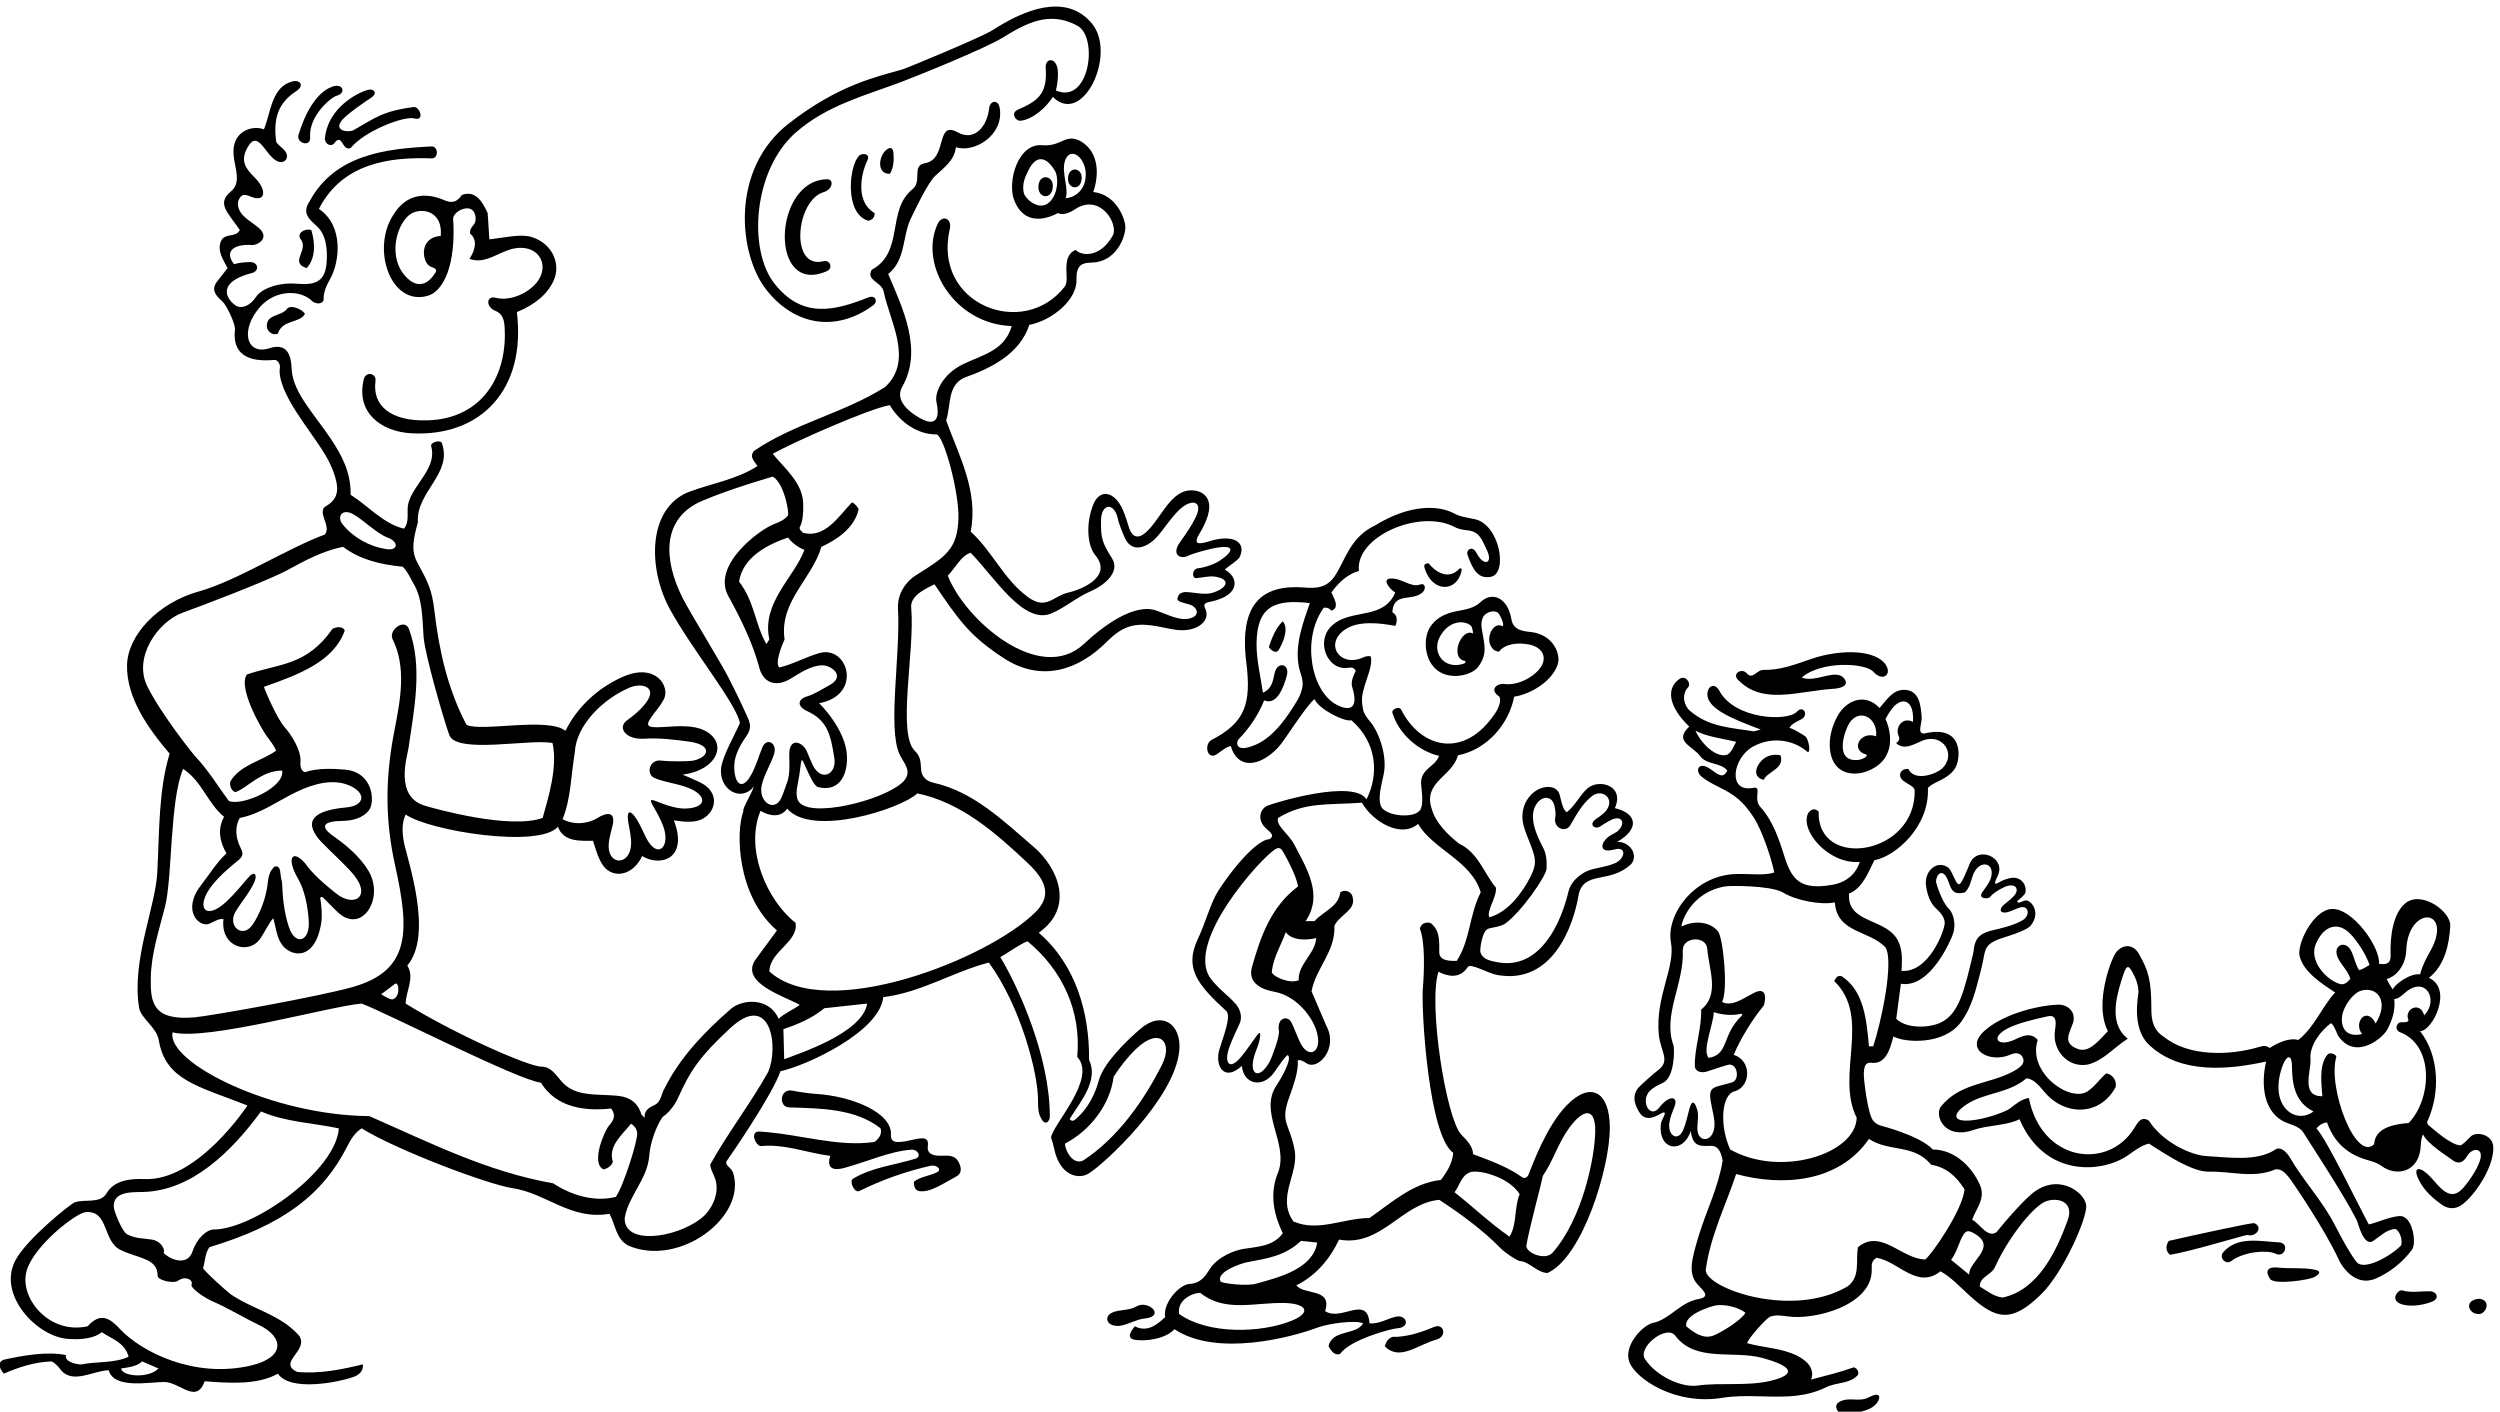 <?xml version="1.0" encoding="UTF-8" standalone="no"?>
<svg xmlns:inkscape="http://www.inkscape.org/namespaces/inkscape" xmlns:sodipodi="http://sodipodi.sourceforge.net/DTD/sodipodi-0.dtd" xmlns="http://www.w3.org/2000/svg" xmlns:svg="http://www.w3.org/2000/svg" version="1.1" id="svg1" width="707.559" height="399.53" viewBox="0 0 707.559 399.53">
  <defs id="defs1"></defs>
  <g id="g1" transform="translate(-47.559,-313.494)">
    <path id="path1" d="m 2867.13,3346.87 c 5.19,55.72 -36.38,86.92 -83.52,45.9 -32.71,-28.45 -78.17,-73.28 -88.09,-110.12 -11.28,-41.88 -32.77,-68.44 -50.18,-82.47 -3.48,-2.82 -7.09,-4.16 -11.59,1.23 23.4,37.8 62.11,81.9 41.4,126 0.89,99.8 -27.86,202.08 -107.09,270.43 79.65,56.72 37.17,141.67 -10.2,182.26 -65.84,56.4 -128.02,117.45 -213,136.81 -9.29,1.55 -16.75,6.09 -21.66,12.56 -11.92,15.69 1.82,34.89 -18.99,55.66 -37.92,36.94 0.57,213.57 -7.54,303.53 -3.74,28.87 38.81,44.68 49.44,50.75 53.27,-78.34 75.52,-110.14 146.98,-156.93 81.93,-53.66 161.18,-24.03 218.96,33.88 31.72,31.8 55.63,40.41 94.45,35.78 17.96,-2.14 36.57,-7.46 54.88,-9.82 41.89,-5.42 74.18,18.56 60.75,45.97 -3.03,6.19 -3.42,11.47 10.55,13.78 68.73,14.43 58.72,54.14 31.32,68.48 6.93,6.94 28.18,19.96 31.37,26.32 15.17,30.26 -10.76,50.99 -64.79,33.95 -25.03,-7.9 -33.94,-5.67 -20.05,17.15 6.08,10 13.22,23.53 17.4,37.66 15.21,51.32 -30.47,59.65 -52.64,50.39 -26.48,-11.06 -41.19,-39.78 -62.97,-68.2 -29.55,-38.58 -45.13,-30.81 -52.78,-5.98 -3.43,11.09 -7.22,23.66 -12.33,35.41 -17.83,41.04 -49.32,45.57 -62.84,12.54 -16.46,-40.23 -13.31,-87.66 3.93,-108.43 37.16,-44.75 -25.88,-72.27 -57.98,-79.78 -32.5,-7.61 -46.16,-37.86 -85.3,-9.31 -51.81,37.78 -74.63,96.14 -121.86,139.23 17.09,85.5 -25.2,162 -52.2,236.7 10.8,31.5 1.8,73.8 38.7,90.9 55.58,19.42 118.09,50.07 138.33,112.33 49.32,9.64 102.14,53.96 100.49,96.76 -1.22,32.13 13.89,35.53 32.38,35.79 50.39,0.72 72.32,52.59 71.5,77.34 -0.44,12.95 -17.06,67.12 -68.31,72.88 11.16,31.8 14.88,81.94 -25.1,107.1 -33.86,19.68 -41.65,-11.23 -83.36,-7.55 -52.04,4.6 -74.28,-76.89 -60.29,-115.54 15.15,-41.8 49.56,-51.87 93.65,-28.86 10.8,-5.4 25.55,0.55 37.41,8.85 53,33.73 92.32,-32.87 79.17,-56.72 -24.19,-43.87 -62.42,-46.05 -79.17,-30.58 -17.36,-7.65 -19.37,-23.41 -19.5,-40.22 -0.11,-12.83 2.77,-28.14 -3,-37.18 -87.31,-114.02 -282.5,-39.01 -245.11,121.95 5.31,22.85 -16.33,30.9 -25.73,11.02 -40.62,-85.93 34.51,-213.36 157.44,-217.57 -14.63,-52.31 -62.66,-61.38 -103.21,-81.04 -45.09,-21.86 -61.07,-61.48 -56.81,-80.88 6.23,-28.4 2.42,-51.66 -28.53,-37.35 -18.12,8.38 -63.3,36.84 -44.55,69.67 45,78.3 0.9,168.3 -29.7,240.3 38.02,30.42 29.84,81.02 48.48,118.76 5.63,11.39 35.11,74.91 51.7,90.34 18.75,17.43 41.05,32.97 43.87,60.84 39.99,-13.19 103.23,26.64 93.22,83.7 -3.18,18.13 -20.4,16.51 -22.46,-1.28 -4.7,-40.51 -32.62,-69.91 -66.38,-51.05 -22.84,12.75 -28.89,1.23 -33.86,-15.58 -5.69,-19.2 -9.96,-45.31 -36.27,-49.93 -28.8,-4.5 -5.73,-38.08 -26.1,-54.9 -56.7,-45 -17.1,-134.1 -87.3,-171.9 -12.6,-22.5 19.8,-25.2 25.2,-45 12.6,-63.9 64.79,-146.7 3.6,-204.3 -88.2,-55.8 -193.5,-77.4 -279,-135.9 -10.8,-12.6 0,-21.6 7.2,-32.4 -45,-28.8 -97.2,-36.89 -145.8,-54.89 -88.71,-34.82 -87.5,-163.42 -40.96,-248.99 47.24,-86.85 140.84,-199.9 149.41,-243.01 -9.54,-21.88 -38.23,-72.26 -40.3,-97.22 -3.86,-46.52 44.56,-71.23 69.69,-37.88 -3.82,-14.45 -25.53,-48.51 -21.94,-52.1 -16.64,-43.28 -14.69,-180.05 71.3,-254.1 l -45,-61.2 c -36.03,-49.85 60.5,-78.6 93.6,-97.2 -14.4,-10.8 -33.3,-18 -45,-29.7 -19.7,45.96 -77.06,42.5 -101.78,21 -57.48,-50 -109.05,-104.36 -141.22,-169.5 -6.98,-10.45 -6.33,-28.41 -21.79,-35.28 -10.98,-4.89 -21.26,-11.11 -20.51,-26.82 l -6.3,6.3 c -13.18,41.84 -45.7,40.61 -77.11,42.1 -31.53,1.5 -68.56,0.6 -93.1,28.81 -12.32,14.17 -22.96,31.69 -42.53,31.52 -26.83,-0.24 -181.76,67.91 -289.45,134.27 0.89,27.9 19.79,54.9 3.59,81 56.49,66.76 -0.44,226.39 -7.21,262.46 -3.71,19.78 -5.02,40.41 3.62,58.84 52.69,-35.7 284.39,-72 323.99,-26.1 12.6,-33.3 49.5,-29.7 74.7,-29.7 8.91,-28.71 16.26,-51.78 30.67,-62.24 24.02,-17.43 57.27,-5.76 73.98,29.74 38.3,-23.57 98.94,-6.61 67.5,75.95 21.75,-3.4 45.8,-5.92 62.81,4.13 21.94,12.95 32.17,41.8 10.7,64.41 -10.07,10.6 -29.43,17.61 -55.06,28.76 73.94,9.01 98.58,68.44 46.16,94.18 -23.73,11.66 -55.76,9.13 -86.07,7.15 -40.18,-2.64 -40.48,3.11 -20.47,29.17 7.41,9.68 15,19.26 20.49,29.6 14.42,27.14 -17.06,79.44 -88.08,47.68 -52.62,-23.53 -96.27,-64.15 -121.13,-114.53 -37.8,29.7 -178.2,-2.7 -210.6,12.6 -38.96,73.86 -58.15,155.77 -68.15,241.11 -5.48,46.77 -12.59,60.07 -37.07,105.57 -13.87,25.79 -6.94,51.92 1.72,84.41 -4.36,64.59 74.21,102.93 51.08,168.38 -2.86,8.09 -25.16,1.87 -22.8,-6.34 13.08,-45.4 -36.02,-79.28 -48.08,-119.73 -5.6,-18.7 3.6,-40.5 -9.9,-55.81 -43.2,9.91 -77.39,49.5 -113.39,72 0.9,46.99 -18.73,84.37 -42.72,119.97 -35.71,52.98 -77.984,96.08 -82.464,143.38 -1.379,14.54 0.519,64.21 -47.473,48.6 -49.836,-16.21 -63.625,39.75 -19.054,88.98 32.867,36.3 86.605,35.74 110.711,10.37 6.3,-4.5 18.89,-7.2 23.39,2.7 -0.48,18.99 6.93,32.45 14.41,46.08 20.04,36.5 28.64,112.55 -24.3,148.32 49.49,97.26 150.09,110.73 239.56,107.51 15.76,-0.56 14.56,26.11 0.01,25.4 -96.62,-4.7 -205.61,-17.12 -259.38,-116.71 -17.097,-25.2 -0.22,-38.67 13.5,-51.3 21.61,-18 25.2,-50.4 22.5,-81 -3.82,-44.95 -32.55,-45.44 -64.71,-43.04 -39.93,2.98 -74.371,-11.62 -85.02,-27.75 -12.949,-19.63 -31.117,-26.61 -43.464,-18.86 -24.852,17.49 -36.012,51.34 34.304,69.25 16.977,4.32 13.684,23.75 -3.98,23.34 -11.629,-0.26 -24.668,-1.65 -33.82,-4.42 -22.243,27.84 0.699,43.15 37.554,40.78 13.563,-0.86 38.992,15.31 15.149,36.22 -17.485,15.33 -48.516,28.12 -44.106,56.78 8.774,23.62 22.106,9.79 35.438,7.09 24.164,-4.9 22.191,19.19 3.633,39.32 -14.649,15.89 -35.2,31.74 -22.872,60.69 24.844,54.21 39.614,-8.73 66.961,-21.8 16.657,-7.96 30.032,10.09 12.715,26 -5.183,4.76 -11.304,9.41 -14.879,15.12 -6.816,51.16 4.977,83.3 42.207,107.61 18.79,12.27 8.567,25.01 -7.371,21.12 -44.859,-10.93 -46.398,-67.1 -60.933,-102.15 -24.121,9.65 -68.641,-3.15 -64.661,-53.69 2.247,-28.53 17.516,-59.06 -5.414,-78.15 -31.261,-26.03 -7.367,-43.92 18.774,-82.36 -9,-17.1 -30.598,-5.4 -39.598,-22.5 -9.902,-21.6 4.5,-40.5 13.5,-58.5 l -22.5,-28.8 c -14.449,-18.9 0.059,-31.52 11.504,-42.08 9.242,-8.52 28.004,-48.24 26.707,-59.99 -5.668,-51.41 26.27,-69.9 83.91,-64.47 6.84,0.64 12.907,-9.55 11.789,-16.16 -4.187,-24.86 13.379,-61.33 35.356,-95.24 40.877,-63.08 71.097,-93.63 83.977,-144.5 5.24,-20.7 3.81,-40.36 -20.15,-54.55 -23.19,-12.3 11.7,-42.3 -3.6,-61.2 -79.587,-29.12 -187.446,-98.69 -268.2,-121.1 -86.07,-23.88 -151.863,-92.71 -152.73,-157.72 -0.91,-68.37 44.175,-133.05 90.636,-187.38 -23.398,-77.4 -21.597,-161.1 -26.097,-250.2 -2.953,-75.2 -55.801,-189 -38.703,-291.6 4.929,-22.42 37.23,-41.2 41.668,-67.75 14.394,-86.08 84.328,-97.9 188.734,-139.25 0,0 -105.848,-161.44 -218.973,-156.52 -35.062,1.52 -65.902,-4.66 -80.664,-30.13 -13.281,-22.92 -45.699,-11.92 -67.961,-19.39 -7.867,-2.65 -103.394,-78.53 -126.777,-124.52 -37.031,-72.84 45.109,-159.03 108.992,-165.76 30.449,-3.21 61.117,1.18 75.383,14.03 20.699,-14.4 49,-21.7 57.102,-52.3 -29.977,-14.2 -67.563,-9.73 -100.024,-16.29 -4.574,-0.93 -37.68,3.69 -33.18,19.89 -41.398,8.1 -90.898,-0.9 -132.296,-9.9 -16.2,-6.3 -7.2,-21.6 0,-29.7 31.472,13.72 64.398,24.54 100.71,25.98 4.184,0.17 14.887,-9.78 18.989,-16.08 25.199,-34.2 69.301,-3.6 103.5,-2.7 10.957,-41.09 89.207,-24.53 118.761,-25 33.301,-0.52 67.372,-47.94 85.536,1.6 47.699,-3.6 111.601,-9 155.699,16.2 26.734,-39.52 130.855,-17.51 158.805,-7.8 13.51,4.7 23.36,12.38 22.09,27.6 -44.09,-10.8 -92.7,-20.7 -139.497,-16.2 -44.097,19.8 26.097,45.9 3.602,77.4 -39.602,45 -99,55.8 -145.801,88.2 -13.496,10.8 -48.598,42.3 -58.496,54.89 4.5,15.31 4.5,32.41 13.5,45 158.598,47.59 241.972,113.36 292.812,213.48 7.85,15.46 16.39,30.01 31.18,39.42 74.45,-46.09 267.82,-119.29 321.97,-127.47 71.61,-10.82 123.44,-68.69 205.43,-54.32 12.6,-22.5 13.5,-53.11 39.6,-67.5 109.53,-47.62 254.4,62.08 223.2,155.7 -2.7,9 -19.8,16.19 -12.6,25.19 9,12.6 97.2,140.77 113.61,189.97 54.67,11.58 211.5,83.71 218.76,157.63 81,9.9 148.23,53.8 224.73,73.6 67.52,-92.57 104.6,-234.43 104.67,-292.35 0.02,-11.84 -0.12,-23.73 3.87,-33.43 11.31,-27.52 21.21,-9.79 21.24,-2.95 0.6,127.8 -66.85,276.64 -105.36,340.36 16.55,9.05 43.77,29.22 58.02,33.6 73.81,-61.2 114.65,-147.83 105.65,-245.93 42.72,-46.13 -51.65,-142.83 -55.8,-171.9 3.28,-8.07 5.22,-16.78 7.18,-25.54 12.56,-56.07 51.48,-63.39 72.06,-51.28 33.18,19.52 184.2,159.6 193.74,261.88 z m -262.78,1829.05 c -4.67,-16.71 -19.41,-38.7 -44.14,-27.78 -10.62,4.7 -19.39,13.45 -23.66,22.46 -4.85,20.05 2.18,34.77 9.48,49.69 15.72,32.15 37.72,32.32 58.02,-3.79 4.59,-13.26 3.98,-27.38 0.3,-40.58 z m 60.32,15.17 c -5.46,-15.76 -20.17,-28.86 -39.62,-30.11 7.83,17.67 -8.49,53.41 -1.85,77.17 11.71,41.91 57.92,0.44 41.47,-47.06 z M 1580.76,3981.71 c 2.62,56.67 58.99,113.61 116.88,137.93 24.78,10.42 55.46,1.91 38.85,-25.96 -9.85,-16.54 -28.47,-32.18 -44.69,-43.89 -20.75,-14.98 -3.67,-41.59 37.17,-38.95 31.04,2.01 64.86,-2.06 95.03,-6.23 48.79,-6.73 43.74,-31.64 11.17,-39.95 -11.15,-2.84 -54.89,-2.43 -69.97,-0.42 -26.46,3.53 -33.11,-28.95 -15.33,-36.86 18.79,-8.37 43.68,-11.24 65.93,-18.76 48.14,-16.28 47.93,-45.07 0.71,-46.47 -14.38,-0.43 -35.12,4.54 -54.88,12.64 -21.86,8.94 -23.22,8.06 -12.22,-10.83 6.43,-11.05 14.13,-24.98 19.27,-38.69 17,-45.34 -12.46,-73.06 -36.65,-24.32 -6.22,12.54 -12.39,27.15 -19.55,38.32 -13.79,21.48 -21.77,19.26 -18.12,-4.97 2.42,-16.05 7.23,-33.22 6.08,-49.88 -3.17,-45.94 -52.71,-43.29 -47.3,5.11 1.39,12.47 5.44,25.36 8.18,37.44 6.14,27.03 -9.9,29.33 -33.61,14.42 -15.94,-10.04 -45.9,-16.17 -73.05,-1.88 18,43.2 18,94.5 26.1,142.2 z m -471.04,506.56 c 21.14,-11.72 48.85,-40.74 74.24,-50.21 21.27,-7.94 22.37,-27.94 -4.81,-23.76 -35.08,5.38 -69.58,24.25 -92.59,52.7 -12.2,15.08 -2.11,35.28 23.16,21.27 z M 678.453,3501.95 c 0.934,52.14 17.719,101.36 30.41,151.89 15.832,63.05 9.813,226.13 38.504,292.77 41.399,-27.9 51.098,-72.4 87.098,-102.1 -15.297,-27 -8.399,-55.17 5.101,-77.67 -20.25,-18.45 -37.3,-46.13 -54.175,-67.84 -42.36,-54.5 -2.996,-91.45 18.199,-81.71 10.105,4.64 21.676,11.78 29.527,9.37 -6.918,-58.79 53.496,-77.56 78.805,-40.73 8.262,12.02 16.973,31.36 27.144,42.98 5.372,-17.91 6.61,-37.39 16.731,-53.72 17.801,-28.72 72.033,-40.33 85.283,43.22 2.79,17.57 0.25,38.85 -1.72,50.95 -0.97,5.93 3.3,5.46 5.93,3.02 9.99,-9.29 20.73,-21.5 32.39,-32.02 50.66,-45.67 99.02,31.63 63.64,89.89 -17.72,29.19 -44.89,52.52 -74.26,73.24 -31.34,22.11 -19.03,31.71 18.17,32.33 21.6,0.37 44.2,5.2 57.95,23.36 12.48,16.49 9.35,80.41 -51.68,85.87 -26.19,2.34 -61.43,3.24 -84.93,-5.64 -10.461,4.18 -9.984,14.43 -9.511,24.94 0.925,20.6 -17.528,53.1 -33.653,70.81 -15.211,16.7 -41.441,76.15 -44.14,86.05 76.269,26.6 148.934,54.63 171.894,119.7 -4.5,10.8 -19.8,7.2 -26.09,3.6 -55,-79.2 -114.09,-73.69 -182.054,-97.05 -19.801,-27 29.945,-114.54 41.902,-130.76 7.82,-10.6 15.82,-20.72 20.445,-31.39 -32.398,-22.5 -76.496,-30.6 -97.199,-64.8 -4.496,-11.7 6.852,-26.55 12.602,-22.5 23.289,8.73 53.379,45 97.199,45 6.633,-35.37 -83.93,-76.33 -113.399,-64.8 -22.375,30.36 -44.75,67.12 -72.796,96.4 -2.903,3.03 -69.493,85.74 -100.321,146.68 -31.691,62.64 22.418,138.83 75.168,157.77 36.828,13.23 182.274,68.45 222.344,90.41 37.769,20.69 75.739,40.96 118.599,49.64 36.9,-27.9 81,-37.81 126.9,-42.31 9,-7.19 19.44,-30.05 22.31,-34.69 20.49,-33.18 19.19,-74.77 22.25,-115.08 2.83,-37.28 42.98,-176.74 54.71,-208.48 15.24,-41.25 173.47,-7.19 219.68,-17.09 10.8,-50.4 -7.55,-111.55 -21.05,-159.25 -70.2,-25.2 -229.98,19.72 -251.19,26.15 -64.93,19.66 -36.76,105.23 -34.33,122.27 11.4,79.87 31.23,172.93 0.83,253.78 -8.76,23.31 -44.49,-2.25 -34.52,-22.27 29.3,-58.82 16.82,-127.71 3.93,-193.07 -21.1,-106.99 -19.04,-196.59 1.33,-288.24 31.31,-140.95 32.62,-223.81 -91.07,-258.7 -70.75,-19.96 -300.668,-61.16 -335.828,-64.27 -90.25,-8.01 -93.965,33.49 -93.059,84.09 z m 190.934,277.06 c -19.039,38.15 -1.422,63.2 -1.422,63.2 43.875,8.41 80.523,36.09 120.668,55.43 38.187,18.4 78.957,28.04 111.917,13.77 38.69,-16.75 32.02,-43.29 -5.46,-46.79 -54.83,-5.13 -92.5,-20.54 -63.73,-61.31 5.37,-10.19 41.24,-41.44 71.66,-73.67 49.72,-52.69 10.1,-80.46 -30.48,-47.94 -24.79,19.87 -49.37,40.79 -65.97,64.31 -26.394,30.16 -40.82,11.98 -14.66,-33.31 14.01,-24.24 20.63,-58.29 22.73,-89.47 2.96,-44.02 -28.316,-54.25 -42.023,-13.84 -10.48,30.91 -13.64,62.77 -14.902,96.87 -5.399,13.5 0.25,36.05 -15.949,32.45 -10.434,-9.57 -13.098,-22.28 -14.485,-35.61 -3.277,-31.53 -17.433,-67.16 -32.664,-88.74 -20.668,-29.28 -52.883,-3.04 -36.551,27.15 12.903,21.93 30.887,41.55 41.036,64.83 6.246,14.31 0.601,25.13 -13.368,8.74 -13.254,-15.55 -30.746,-36.63 -47.418,-51.92 -44.582,-40.89 -65.851,-10.32 -29.093,36.07 16.07,20.29 39.402,39.97 55.593,52.92 12.063,9.65 9.422,17.14 4.571,26.86 z m 322.723,-323.1 c -8.09,0.9 -18,8.25 -23.55,11 6.3,4.9 19.25,13.9 29.71,22.5 8.89,4.4 11.84,-29.9 -6.16,-33.5 z M 615.117,2670.57 c 15.051,2.45 34.149,4.35 44.949,15.15 l 34.7,-15.1 c -19.25,-20.95 -75.899,-18.15 -79.649,-0.05 z m 192.641,143.91 c 34.926,-15.06 67.496,-35.27 101.637,-51.69 52.359,-25.18 55.8,-68.92 -18.606,-86.1 -119.969,-27.7 -232.215,29.12 -277.894,77.9 -20.118,21.48 -40.313,37.56 -68.926,5.83 -81.977,-18.22 -145.727,60.35 -129.903,117.38 15.125,54.5 106.493,124.71 126.301,125.61 49.5,3.61 35.102,-63 74.699,-80.99 37.579,-17.92 78.239,-17.42 77.856,-54.22 -0.106,-10.46 34.598,-17.04 42.715,-11.32 18.261,12.88 33.441,0.68 29.625,-7.46 -3.602,-7.68 29.367,-29.27 42.496,-34.94 z m 4.965,151.92 c -15.465,0 -36.313,-18.99 -45.344,-46.42 -9.899,-30.06 -42.977,-20.88 -61.41,-3.86 3.597,13.49 -11.301,26.79 -24.953,28.79 -19.688,2.82 -36.25,2.11 -53.344,11.52 -10.254,5.64 -27.512,48.51 -28,57.98 -1.723,33.33 38.297,31.32 61.82,31.81 104.262,2.16 189.637,86.78 251.473,171.39 51.301,-22.5 109.805,-24.3 165.595,-36 -5.41,-89.41 -181.505,-215.17 -265.837,-215.21 z m 855.337,69.42 c -45,-11.71 -95.4,3.59 -133.2,28.79 -142.2,25.2 -261.9,86.41 -391.5,143.1 -206.434,1.22 -431.985,114.12 -418.493,178.2 72.899,-18.9 334.793,55.8 402.293,61.2 43.3,-15.1 334.1,-163.55 381.6,-168.3 32.4,-53.1 93.6,-61.2 149.4,-54.9 11.13,-14.69 4.86,-25.86 -4.65,-36.56 -9.71,-10.92 -39.45,-80.44 -11.55,-93.04 8.1,1.8 17.1,7.21 19.8,16.21 -10.8,32.39 18.9,56.69 38.7,81 9.14,-5.79 12.5,-12.92 13.06,-20.69 1.09,-15.19 -28.56,-110.87 -45.46,-135.01 z m 324,265.49 c -37.8,-67.5 -86.4,-130.5 -123.3,-197.1 1.03,-7.72 4.42,-15.52 8.12,-23.33 15.67,-33.07 -3.34,-72.84 -28.72,-92.02 -54.36,-41.09 -162.86,-56.31 -161.2,1.96 8.1,47.7 48.6,82.79 52.2,132.29 3.8,43.91 25.72,81.12 29.8,83.86 12.86,8.63 24.99,25 31.38,39.23 26.78,59.6 47.07,89.05 111,148.46 86.47,80.35 104.27,-40.08 80.72,-93.35 z m 431.1,1105.19 c 49.87,-50.86 112.22,-153.48 171.23,-129.33 28.87,11.81 54.75,34.97 83.44,47.04 26.72,11.23 65.06,39.99 46.17,70.24 -21.41,34.28 -24.03,43.31 -23.43,81.25 0.57,35.59 28.16,39.48 35.87,2.84 2.8,-13.31 13.75,-38.31 15.28,-41.49 16.52,-34.37 50.4,-16.16 67.24,2.51 16.25,18.01 28.06,38.3 46.71,56.93 26.41,26.37 53.09,20.88 36.96,-13.26 -8.58,-18.14 -22.13,-37.8 -33.25,-53.19 -21.41,-29.63 2.39,-37.9 16.68,-29.86 4.28,2.4 26.73,9.65 47.87,14.45 53.77,12.19 51.28,-4.05 18.83,-25.25 -15.16,-9.9 -37.97,-15.36 -45.13,-15.81 -13.83,-0.87 -14.29,-21.8 -4.5,-21.12 9.24,0.64 27.61,4.9 38.37,3.43 36.06,-4.95 28.84,-24.15 -2.83,-34.34 -13.63,-4.4 -31.75,-1.36 -45.94,0.44 -13.25,1.68 -26.77,2.52 -29.48,-12.68 -1.8,-6.75 12.07,-9.02 24.73,-12.67 17.75,-5.11 25.31,-23.63 1.38,-29.91 -21.06,-5.54 -45.68,7.58 -70.35,16.55 -47.68,17.33 -115.37,-33.67 -154.58,-70.56 -94.41,-88.82 -254.7,52.01 -289.88,145.2 16.21,16.2 27.91,42.3 48.61,48.59 z m -171.9,314.1 c 14.4,-26.1 51.2,-62.91 99.72,-62.31 15.86,-5.13 47.92,-123.95 46.16,-178.84 -2.11,-65.66 -26.99,-81.25 -90.8,-121.06 -21.1,-13.16 -39.57,-39.71 -37.82,-70.53 5.55,-97.45 -22.23,-254.51 3.06,-309.63 9.31,-20.28 30.78,-38.85 5.16,-61.59 -43.07,-38.21 -199.15,-76.87 -220.6,-37.96 -7.9,14.34 -0.23,36.16 2.49,54.98 5.43,37.72 2.67,41.02 14.86,13.61 6.27,-14.11 16.73,-37.34 24.66,-39.39 40.94,-10.57 63,19.29 61.81,64.91 -1.5,57.84 -59.3,113.57 -59.3,113.57 93.49,16.81 62.07,124.5 0.01,106.53 -28.7,-8.3 -57.9,-24.61 -84.81,-30.48 -9.9,9.9 5.9,47.9 11.3,59.6 -11.7,81 58.5,128.7 78.3,197.1 34.33,15.53 70.16,40.72 79.13,78.93 0.91,3.85 -12.35,17.56 -14.49,15.27 -29.1,-30.99 -57.24,-76.24 -103.34,-64.51 -3.6,3.61 -9,7.2 -7.2,12.61 6.3,9 8.1,36 7.2,45 1.8,47.7 -40.5,80.09 -64.8,110.7 41.4,23.39 205.2,96.29 249.3,103.49 z m -256.5,-498.59 -6.3,-9.9 c -24.3,42.3 -24.98,90.13 -58.14,132.93 8.11,52.2 59.94,78.57 104.04,93.87 9.9,-12.61 22.5,-21.61 35.1,-26.11 -22.17,-59.73 -91.8,-112.5 -74.7,-190.79 z M 1960,3941.45 c -23.82,-49.55 -41.96,-23.45 -39.72,15.48 1.1,19.12 12.32,40.41 24,56.93 16.49,23.33 8.85,31.8 -5.05,62.62 -11.74,26.04 -26.64,54.66 -31.4,64.25 -13.71,27.68 -82.27,139 -97.54,169.36 -41.9,83.25 -44.25,170.04 41.24,206.73 60.06,25.77 150.43,51.68 150.43,51.68 25.2,-14.39 35.43,-78.84 32.36,-82.79 -6.93,-8.89 -18.12,-13.93 -29.34,-18.14 -30.84,-11.58 -133.75,-87.41 -97.5,-153.27 26.25,-47.69 50.22,-96.42 64.78,-148.09 8.14,-37.99 36.94,-46.23 67.41,-27.92 20.02,12.02 42.61,27.98 67.56,28.72 18.42,0.55 51.69,-23 14.91,-42.58 -14.58,-7.77 -30.75,-18.75 -46.84,-23.52 -21.23,-6.3 -21.84,-21.37 -0.04,-31.41 43.34,-19.95 50.11,-50.57 57.79,-100.02 5.41,-34.76 -27.85,-51.09 -45.75,-15.26 -4.53,9.07 -8.33,19.15 -12.38,28.83 -8.98,21.5 -38.11,31.89 -37.84,-6.12 0.13,-17.41 1.83,-35 -2.72,-53.72 -4.34,-11.85 -8.34,-25.6 -14.04,-38.14 -14.98,-32.93 -50.57,-7.89 -41.43,28.46 5.73,22.8 18.65,42.45 25.87,64.41 7.67,23.33 -15.65,36.77 -24.96,14.17 -5.85,-14.23 -11.84,-34.1 -19.8,-50.66 z m 66.33,-612.79 -1.67,64.03 c 33.02,11.1 61.9,23.82 87.1,44.52 l 91.1,9.95 c -9.6,-64 -150.68,-107.93 -176.53,-118.5 z m -31.57,186.85 c 0.9,43.2 62.1,62.1 55.8,103.5 -60.3,46.8 -108.9,156.5 -74.55,238.3 16.1,-9.65 41.38,-17 56.68,4.6 52.29,-61.01 240.91,-1.2 277.07,32.5 92.78,-19.4 165.8,-83.07 235.35,-148.77 38.93,-36.78 50.67,-69.22 16.27,-103.6 -100.38,-100.29 -445.5,-236.41 -566.62,-126.53 z m 667.79,-402.3 c -20.9,-10.4 -38.3,19.45 -38.69,36 54,27.9 96.29,83.7 103.49,142.2 13.47,20.96 29.43,41.63 47.88,59.27 49.87,47.69 79.34,14.6 55.01,-33.77 -38.62,-76.77 -94.76,-156.21 -167.69,-203.7" style="fill:#000000;fill-opacity:1;fill-rule:nonzero;stroke:none" transform="matrix(0.133,0,0,-0.133,0,1056)"></path>
    <path id="path2" d="m 967.863,4924.9 c -12.597,-16.2 -44.996,-9.9 -42.297,-38.7 1.852,-9.15 11.7,-18 23.399,-13.5 9,30.6 46.801,21.6 57.605,42.3 -8.105,11.7 -32.429,19.9 -38.707,9.9" style="fill:#000000;fill-opacity:1;fill-rule:nonzero;stroke:none" transform="matrix(0.133,0,0,-0.133,0,1056)"></path>
    <path id="path3" d="m 1017.55,5290.76 c -3.43,44.41 43.68,84.79 56.53,88.3 20.87,5.69 13.69,27.75 -9.64,19.23 -19.57,-7.16 -49.33,-30.29 -71.569,-102.25 -5.574,-18.04 26.399,-27.65 24.679,-5.28" style="fill:#000000;fill-opacity:1;fill-rule:nonzero;stroke:none" transform="matrix(0.133,0,0,-0.133,0,1056)"></path>
    <path id="path4" d="m 1010.16,5012.2 c 19.8,21.6 18,54 9.91,81 -13.5,4.5 -32.207,-6.85 -22.504,-19.8 18.004,-22.5 -25.203,-49.5 12.594,-61.2" style="fill:#000000;fill-opacity:1;fill-rule:nonzero;stroke:none" transform="matrix(0.133,0,0,-0.133,0,1056)"></path>
    <path id="path5" d="m 1048.86,5287.6 c 0.41,-12.55 14.41,-17.6 19.8,-9.9 18,24.3 16.2,-18 35.11,-9.9 28.84,35.84 113.78,68.97 135.67,62.89 22.79,-6.33 11.32,25.97 -1.61,24.26 -67.84,-8.93 -83.06,-24.05 -128.12,-49.32 -8.96,-5.02 -44.25,-2.47 -23.93,21.89 10.88,13.05 49.47,39.3 61.93,47.56 14.5,9.61 5.62,20.95 -10.01,15.69 -33.63,-11.32 -84.02,-46.54 -88.84,-103.17" style="fill:#000000;fill-opacity:1;fill-rule:nonzero;stroke:none" transform="matrix(0.133,0,0,-0.133,0,1056)"></path>
    <path id="path6" d="m 1194.66,5125.6 c -47.31,-71.91 -6.37,-194.75 73.05,-172.36 32.88,9.26 60.52,64.36 54.2,163.72 -0.7,11.02 17.79,24.06 32.31,22.28 17.08,-2.09 17.94,-25.79 12.66,-32.99 -4.18,-5.71 -9.92,-10.55 -9.02,-20.45 17.05,-13.9 10.45,-35.95 -1.2,-53.8 28.53,-10.92 52.96,7.62 80.47,17.82 60.01,22.24 95.29,-26.96 62.44,-68.36 -15.71,-19.8 -53.12,-41.03 -88.15,-32.26 -18.38,4.6 -21.13,-19.11 0.14,-27.9 13.09,-4.8 18.35,-16.16 19.5,-30.65 8.37,-104.66 -45.61,-198.86 -163.33,-202.41 -80.75,-2.43 -117.98,32.44 -111.12,83.51 2.31,17.17 -20.55,21.56 -24.83,4.09 -17.51,-71.35 37.11,-111.59 100.88,-115.1 147.78,-8.15 245.04,92.61 224.8,257.86 39.85,16.45 65.79,38.83 78.67,67.94 14.5,32.75 -0.97,76.58 -45.96,91.45 -22.8,7.54 -50.4,0.21 -91.21,-4.59 l -3.6,55.8 c -9,18.9 -23.4,50.4 -54.9,38.7 -12.69,-18.8 -25.13,-16.49 -38.35,-10.77 -30.77,13.33 -76.81,18.92 -107.45,-31.53 z m 100.8,-45 c -48.12,-2.67 -40.06,-58.91 -20.5,-65.69 8.05,-2.79 15.45,-5.18 7,-15.31 -15.63,-24.31 -35.74,-26.92 -53.3,-12.56 -51.82,42.39 -26.52,127.45 7.47,142.87 24.48,11.09 64,0.58 59.33,-49.31" style="fill:#000000;fill-opacity:1;fill-rule:nonzero;stroke:none" transform="matrix(0.133,0,0,-0.133,0,1056)"></path>
    <path id="path7" d="m 2215.77,4933.07 c 10.22,7.5 5.55,22.96 -10.42,16.7 -71.32,-27.97 -139.85,-46.38 -199.71,29.49 -56.83,72.03 -45.45,242.33 45.9,321.99 65.25,56.89 145.48,77.82 222.38,106.48 33.48,12.48 179.26,71.53 217.2,94.79 49.66,30.44 98.72,58.01 159.06,25.58 45.49,-24.45 25.75,-169.08 -45.7,-137.83 4.02,15.4 6.66,40.99 1.85,52.8 -7.5,18.43 -24.98,13.66 -23.51,-5.5 4.37,-56.6 -19.48,-70.8 -59.2,-88.21 -16.14,-7.07 -4.86,-24.98 6.21,-23.57 26.77,3.41 54.65,29.14 68.22,50.71 63.8,-63.77 136.64,91.16 83.31,155.96 -45.47,55.22 -120.75,44.97 -211.11,-13.62 -22.9,-14.85 -182.45,-80.89 -191.93,-83.68 -54.82,-16.1 -135.15,-31.9 -242.23,-115.22 -125.04,-97.3 -107.47,-278.77 -47.07,-354.72 59.61,-74.96 147.38,-90.46 226.75,-32.15" style="fill:#000000;fill-opacity:1;fill-rule:nonzero;stroke:none" transform="matrix(0.133,0,0,-0.133,0,1056)"></path>
    <path id="path8" d="m 2359.61,3123.3 c -24.52,-0.44 -29.22,9.42 -27.59,21.06 4.54,32.56 -39.04,5.09 -68.16,8.45 -9.15,1.83 -10.63,8.3 -10.34,15.99 1.73,46.97 -84.13,81.77 -161.41,86.26 -10.61,0.62 -36.61,4.35 -48.02,6.74 -27.14,5.68 -30.64,-34.87 -6.99,-35.63 66.33,-2.1 141.07,-2.27 194.36,-44.56 3.6,-12.59 -3.6,-21.59 -12.6,-28.8 -77.45,-12.04 -160.65,17.05 -244.9,21.98 -22.55,1.33 -7.44,-31.99 3.2,-30.91 50.32,5.1 98.35,-14.77 147.2,-20.77 -7.05,-22.54 1.12,-33.5 30.25,-25.59 48.94,13.28 96.29,35.41 142.5,38.7 13.88,0.99 22.32,-14.99 8.3,-19.26 -44.08,-13.41 -92.5,-18.31 -132.45,-42.44 -9.23,-4.83 3.17,-32.03 13.5,-26.11 48.09,23.63 98.56,41.72 151.41,53.53 12.56,2.81 25.17,-7.88 13.61,-13.75 -15.98,-8.11 -34,-8.78 -48.93,-19.98 -0.89,-8.1 1.81,-18 9.91,-19.8 23.4,-5.09 54,17.05 80.24,30.89 17.53,9.24 6.26,30.9 0.15,37.13 -8.35,8.53 -21.07,7.09 -33.24,6.87" style="fill:#000000;fill-opacity:1;fill-rule:nonzero;stroke:none" transform="matrix(0.133,0,0,-0.133,0,1056)"></path>
    <path id="path9" d="m 2110.37,5173.95 c 19.67,5.81 22.56,27.7 6.74,27.35 -115.41,-2.5 -123.41,-250.92 0.49,-195.32 12.95,5.81 7,24.46 -7.82,20.83 -72.21,-17.71 -58.65,129.65 0.59,147.14" style="fill:#000000;fill-opacity:1;fill-rule:nonzero;stroke:none" transform="matrix(0.133,0,0,-0.133,0,1056)"></path>
    <path id="path10" d="m 2186.5,5252 c -22.06,-19.07 -32.97,-124.42 18.86,-139 8.1,1.8 13.5,6.3 13.5,16.2 -47.34,28.14 -22.86,97.97 -16.35,110.35 9.21,17.55 -10.17,17.5 -16.01,12.45" style="fill:#000000;fill-opacity:1;fill-rule:nonzero;stroke:none" transform="matrix(0.133,0,0,-0.133,0,1056)"></path>
    <path id="path11" d="m 2240.31,5260.53 c -13.76,-15.52 -15.5,-48.37 10.95,-47.63 7.85,12.13 8.91,29.35 7.67,44.03 -1.33,15.62 -11.19,11.98 -18.62,3.6" style="fill:#000000;fill-opacity:1;fill-rule:nonzero;stroke:none" transform="matrix(0.133,0,0,-0.133,0,1056)"></path>
    <path id="path12" d="m 2567.48,5188.35 c -3.13,-28.48 30.5,-32.77 30.5,-0.87 0,21.87 -27.75,25.9 -30.5,0.87" style="fill:#000000;fill-opacity:1;fill-rule:nonzero;stroke:none" transform="matrix(0.133,0,0,-0.133,0,1056)"></path>
    <path id="path13" d="m 2775.95,2802.71 c -15.61,-9.66 -36.15,-5.81 -51.95,-13.32 -18.32,-8.71 -11.53,-30.51 16.16,-27.99 15.6,1.42 35.06,13.74 52.58,15.46 46.78,4.59 8.25,40.59 -16.79,25.85" style="fill:#000000;fill-opacity:1;fill-rule:nonzero;stroke:none" transform="matrix(0.133,0,0,-0.133,0,1056)"></path>
    <path id="path14" d="m 3692.14,3231.3 c -44.61,-45.46 -74.27,-130.27 -80.51,-144.4 -1.73,-6.49 -7.27,-15.08 -15.78,-8.79 -31.5,22.5 -68.4,35.1 -103.5,48.6 -0.9,18.34 -14.24,29.79 -25.66,42.18 -31.44,34.11 -70.41,276.55 -48.06,346.07 17.91,-9.54 44.89,-16.71 62.29,9.81 5.5,9.49 42.4,-13.06 62.41,-16.72 118.85,-21.73 162.79,106.25 173.26,168.86 4.36,26.05 21.23,33.63 42.96,37.83 25.27,4.89 47.73,9.1 69.4,29.44 15.27,18.73 -1.98,47.61 -29.96,47.14 48.87,27.88 41.64,60.96 -5.04,71.74 21.68,48.11 -33.45,63.04 -58.2,42.12 -16.06,-14.32 -25.87,-36.49 -44,-50.87 -8.25,4.85 -11.15,21.08 -15.03,36.44 -8.42,33.29 -72.69,18.32 -79.18,-38.79 -2.55,-22.4 8.25,-43.3 17.32,-67.43 10.53,-28 13.63,-39.29 0.27,-65.98 -17.28,-34.51 -47.58,-76.57 -88.26,-87.86 -6.7,13.07 15.88,42.32 14.08,63.02 -26.1,31.5 -37.8,74.7 -78.3,93.6 -25.2,19.8 -50.4,45 -58.5,74.7 -18.9,56.7 45,69.3 55.8,113.4 60.3,11.7 108.05,64.45 119.75,124.75 38.57,6.05 82.55,35.38 92.91,69.47 6.78,22.28 -10.82,63.73 -58.72,68.35 -19.16,1.85 -36.42,5.53 -40.05,27.06 -7.81,46.31 -41.15,59.88 -65.64,36.43 -12.96,-12.42 -30.56,-15.55 -48.39,-18.8 -32.22,-5.88 -48.24,-18.15 -58.95,-34.27 -17.56,-26.42 -13.34,-92.22 39.49,-102.72 27.36,-5.44 53.49,6.2 61.58,16.52 22.62,28.88 14.1,49.1 8.87,82.22 -1.46,9.22 -1.29,18.02 3.67,26.63 4,6.95 19.54,15.1 30.66,7.93 3.26,-2.1 14.94,-25.26 10.07,-28.87 -20.76,12.07 -40.78,-29.99 -19.47,-49.57 2.41,-2.21 6.09,-3.83 11.52,-4.63 13.66,17.98 42.88,19.88 65.53,15.02 30.42,-6.52 42.34,-33.7 12.9,-60.01 -20.74,-18.54 -47.24,-26.25 -65.43,-23.83 -17.58,2.34 -33.03,-11.74 -14.1,-25.26 7.71,-4.29 1.9,-23.44 -5.19,-34.35 -66.34,-102.07 -160.35,-77.39 -201.61,5.13 -4.35,8.32 -20.72,0.5 -18.9,-6.3 13.9,-46.33 56.58,-82.09 99.27,-92 -8.09,-24.3 -39.84,-27 -38.07,-60.1 0.79,-11.87 6.68,-45.08 -2.9,-56.37 -15.52,-18.29 -75.5,-10.79 -82.87,10.12 -6.08,17.19 0.63,41.87 6.05,66.51 8.62,39.19 -10.26,90.03 -27.25,110.76 -7.34,8.95 -14.39,17.72 -16.4,27.32 -5.4,25.75 -2.06,35.36 11.69,76.97 3.99,12.07 7.05,24.14 4.58,36.49 -6.6,1.46 -11.85,-0.35 -16.92,-2.6 -49.7,-22.02 -83.99,31.04 -35.31,61.3 28.06,17.45 72.81,12.15 104.43,6.09 4.5,9 5.4,23.41 -6.3,28.81 2.55,44.23 41.28,22.53 63.76,42.06 8.92,7.75 6.46,21.29 -4.41,17.22 -19.8,-7.4 -39.87,14.36 -62.95,12.72 -21,-0.88 0.9,-25.2 9.9,-29.7 -12.29,-28.95 -34.9,-37.63 -59.5,-43.14 -27.77,-6.21 -58.08,-8.37 -78.96,-31.09 -30.29,-32.93 -4.58,-92.08 36.99,-86.1 7.41,1.07 14.13,1.28 17.24,-6.72 -5.3,-10.61 -10.88,-23.27 -7.41,-34.4 14.24,-45.55 -4.65,-52.11 -32.87,-37.6 -54.65,28.12 -75.86,140.44 -27.59,206.65 6.3,0.9 11.7,-0.9 16.2,-6.3 18.9,6.3 4.5,27.9 0,38.7 14.4,20.7 35.1,39.6 58.5,45.89 -8.27,73.24 129.5,132.5 203.4,93.61 10.54,-5.68 20.54,-6.24 29.99,-7.53 23.58,-3.23 28.79,-20.35 39.41,-42.89 11.24,-23.83 -2.68,-32.95 -16.94,-14.07 -3.51,4.65 -5.91,10.79 -9.89,15.1 -6.66,7.19 -18.76,0.87 -14.69,-10.57 10.94,-30.77 22.53,-51.84 49.97,-46.02 36.2,7.68 18.26,110.58 -34.21,122.38 -14.84,3.34 -30.89,4.91 -43.8,11.99 -33.43,18.33 -95.05,20.18 -168.14,-24.8 -54.09,-25.06 -64.41,-75.4 -86.52,-108.2 -17.02,-25.23 -39.71,-26.32 -63.96,-24.34 -91.94,7.49 -139.74,-35.57 -124.29,-159.26 10.96,-87.86 -2.34,-128.01 -73.84,-164.99 -16.86,-8.71 -9.8,-45.74 12.57,-29.54 9.79,7.09 18.79,14.74 28.24,16.54 13.98,-49.42 60.53,-45.96 101.16,-2.72 13.3,14.15 58.14,87.32 77.04,102.62 9.22,-22.35 65.7,-49.5 78.3,-45 54.22,-46.86 59.6,-113.9 32.4,-168.3 -27.66,42.8 -187.97,-4.96 -209.66,-13.1 -17.27,-6.49 -24.83,-31.37 -3,-49.94 8.68,-7.38 17.41,-14.57 6.43,-21.71 -35.99,-1.8 -104.74,-99.19 -115.18,-120.22 -14.59,-29.38 -22.72,-60.77 -37.44,-91.88 -29.19,-61.66 -2.18,-96.48 60.58,-153.9 10.96,-10.86 -6.88,-54.81 -15.01,-82.11 -9.54,-32.03 8.46,-70.26 47.96,-34.52 3.63,-39.9 44.39,-47.39 67.97,-14.7 11.45,15.87 21.85,32.34 29.3,37.83 12.42,-6.21 -17.66,-56.16 -22.29,-62.66 -41.34,-58.06 25.57,-124.4 2.24,-186.88 -19.85,-47.11 -8.1,-92.7 9.9,-129.61 -20.49,-28.37 -54.1,-28.44 -84.5,-33.46 -17.76,-2.93 -54.49,-16.33 -71.36,-43.5 -9.65,-15.56 -20.36,-29.74 -41.24,-30.72 -25.4,-1.19 -59.13,-44.38 -53.1,-70.52 -17.85,-17.19 -38.7,-33.29 -64.8,-19.79 -6.3,-8.1 -19.95,-25 0,-28.8 24.3,-3.6 64.8,1.8 84.6,22.5 90.51,-60.35 252.03,-16.12 303.15,3.17 24.19,9.13 81.47,16.88 98.25,9.43 -15.3,-26.1 -65.7,-12.6 -73.8,-48.6 4.5,-8.1 12.6,-21.6 25.2,-16.2 19.8,29.7 107.41,53.23 120.54,54.13 29.88,2.04 20.51,28.76 -0.48,25.09 -18.81,-3.28 -36.36,-16.45 -57.96,-14.42 -4.5,62.1 -61.2,2.7 -94.5,26.1 16.2,49.5 -45,33.3 -61.2,54.89 41.4,19.81 72,56.71 90.9,97.2 90,-16.2 133.2,77.41 213.3,84.61 41.15,-27.04 91.9,-63.08 131.18,-103.74 8.83,-9.14 35.14,-26.12 39.95,-26.44 21.01,-1.41 36.56,-24.79 59.27,-25.52 74.71,34.08 132.2,223.41 132.5,308.11 0.27,78.08 -40.75,100.68 -91.11,49.37 z m -215.99,944.81 c 0.23,-3.15 -1.24,-4.9 -3.73,-5.7 -42.65,-13.73 -67.11,23.85 -52.13,54.62 17.07,35.08 49.79,39.98 66.83,26.76 4.14,-3.21 5.23,-17.18 5.23,-17.18 -25.8,13.45 -51.41,-54.36 -16.2,-58.5 z m -354.13,-14.32 c 4.37,-20.38 15.83,-32.5 -2.27,-66.68 -21,-36.2 -50.73,-79.4 -88.27,-96.31 -45.88,-20.67 -44.1,4.61 -37.91,11.05 23.61,24.59 41.38,50.98 54.18,82.56 27.23,-11.84 41.72,28.82 48.12,52.2 7.09,25.91 -20.27,32.3 -26.09,5.05 -3.33,-15.55 -5.22,-32.38 -24.73,-41.05 -4.32,31.85 -14.14,70.17 -13.54,105.84 1.32,78.94 39.35,93.43 113.44,84.96 -14.7,-42.48 -33.11,-90.15 -22.93,-137.62 z m 403.27,-555.06 c 11.41,3.03 25.47,4.18 34.98,10.31 34.2,24.3 87.55,101.05 88.45,117.25 0.66,18.3 -0.47,31.75 -8.31,46.49 -25.89,48.69 -24.08,74.4 -13.25,90.9 12.46,18.98 34.37,17.86 38.56,-5.05 1.35,-7.33 3.12,-14.88 1.5,-22.84 -4.81,-23.58 21.93,-33.95 31.81,-17.26 13.05,22.04 24.77,45.01 46.05,61.85 21.33,16.87 48.16,-3.7 32.2,-28.02 -6.38,-9.72 -16.97,-15.68 -24.64,-21.43 -14.96,-11.21 -0.54,-21.82 9.37,-15.29 5.43,3.57 15.24,10.03 24.26,14.37 22.49,10.83 31.42,-6.63 14.99,-22.72 -5.51,-5.41 -15.85,-8.88 -21.81,-13.8 -15.54,-12.83 -17.59,-30.8 3.91,-28.36 3.59,0.4 7.49,1.34 11.17,2.24 24.98,6.09 21.1,-19.33 1.19,-28.79 -14.52,-6.91 -33.85,-9.54 -50.7,-13.85 -18.22,-4.65 -43.61,-22.22 -49.52,-46.49 -23.76,-97.6 -75.56,-164.04 -148.68,-151.52 -23.81,4.08 -34.75,8.1 -39.09,22.21 -1.25,4.05 3.45,46.07 17.56,49.8 z m -446.14,-217.49 c 1.96,-11.01 -14.05,-54.81 -19.71,-65.4 -21.37,-40.02 -45.58,-29.69 -32.34,13.49 3.42,11.12 8.91,22.01 10.92,32.8 3.82,20.5 -1.11,15.75 -7.68,6.56 -7.55,-10.54 -19.64,-28.3 -31.17,-42.31 -25.63,-31.16 -37.69,-13.86 -25.34,20.5 6.08,16.91 15.22,35.57 21.6,49.46 7.11,15.47 0.22,32.91 -9.13,43.05 -16.9,18.33 -39.25,34.66 -52.8,53.58 -54.88,76.61 108.09,257.07 137.96,274.74 5.33,3.15 10.27,3.77 14.55,-2.36 1.42,-2.04 30.14,-50.84 33.74,-76.94 -57.11,-42.63 -79.3,-105.7 -97.84,-170.85 -10.57,-37.11 24.75,-49.2 47.86,-53.37 46.28,-8.37 85.71,-55.79 92.11,-95.09 5.8,-35.6 -21.13,-47.37 -37.84,-12.3 -7.03,14.74 -11.65,28.93 -18.29,42.08 -8.22,16.26 -31.51,9.82 -26.6,-17.64 z m 79.3,197.37 c -1.8,-33.3 -39.05,-55.6 -37.25,-89.8 -20.7,-9 -59.4,10.03 -57.25,18.7 3.6,30.6 19.8,55.8 29.7,83.7 12.6,-18 43.2,-18 64.8,-12.6 z m -52.25,-814.37 c -65.54,-26.49 -177.49,-29.62 -239.35,14.28 -5.4,28.8 27.13,45.03 45,45 52.75,-42.64 117.1,-19.71 180.48,-21.59 45.85,-1.37 56.69,-20.38 13.87,-37.69 z m -74.65,79.08 c -21.33,-6.44 -74.59,0.56 -76.58,4.47 -10.27,20.09 42.49,38.34 57.2,41.09 43.51,8.15 80.42,13.47 113.88,45.33 l 34.63,-3.59 c -9,-55.8 -80.53,-73.8 -129.13,-87.3 z m 392.4,220.49 c -59.4,-6.29 -104.4,-47.7 -152.1,-80.99 -54.9,0 -109.8,-30.61 -162,-7.2 -36.28,51.47 12.08,101.35 2.69,151.88 -10.51,56.6 -31.37,57.13 -12.06,110.72 9.35,25.94 20.77,57.33 18.65,79.99 5.57,1.86 12.06,-1.67 18.81,-6.16 24.05,-15.99 68.5,31.45 41.81,80.39 l -31.2,72.77 c 9,49.5 51.3,84.6 48.6,139.5 11.7,24.3 46.8,33.3 38.7,61.2 -1.8,11.7 -17.1,17.1 -26.1,9.9 -4.5,-31.5 -34.2,-38.7 -54.9,-61.2 h -18.9 c 37.94,55.75 2.61,111.49 -24.04,162.65 -12.22,23.44 -40.44,41.25 -34.46,56.95 57.6,35.1 108,27 178.2,32.4 23.99,-41.44 84.01,-76.23 119.7,-45 30.6,-54 113.4,-78.3 133.2,-145.8 -24.3,-46.8 -22.2,-101.7 -51,-145.8 -12.6,0 -38.2,-1.42 -37.2,19.8 0,22.5 1.37,46.8 -19.33,61.2 -10.8,1.8 -19.37,-1.8 -22.07,-12.6 10.88,-24.96 9.89,-85.96 6.42,-127.56 -3.58,-42.87 11.74,-311.83 64.68,-349.44 -1.8,-22.5 -13.5,-40.5 -26.1,-57.6 z m 145.8,-120.6 c -40.5,27.9 -79.2,64.81 -117,94.5 10.8,13.5 13.5,34.2 32.4,42.31 19.12,7.19 84.67,-10.58 106.27,-46.58 -11.7,-26.1 -5.47,-65.92 -21.67,-90.23 z m 90.9,-35.09 c -15.98,-16 -56.55,0.59 -54.9,16.2 4.5,30.59 31.5,129.59 35.1,148.49 20.87,29.82 32.65,69.51 55.25,100.76 31.21,43.17 56.56,44.89 56.13,-5.88 -0.46,-53.64 -26.5,-186.77 -91.58,-259.57" style="fill:#000000;fill-opacity:1;fill-rule:nonzero;stroke:none" transform="matrix(0.133,0,0,-0.133,0,1056)"></path>
    <path id="path15" d="m 3057.65,4205.81 c 4.76,-7.15 14.43,-14.29 20.35,-7.23 0.79,0.94 26.45,42.33 9.35,62.13 -15.3,-14.4 -23.4,-36 -29.7,-54.9" style="fill:#000000;fill-opacity:1;fill-rule:nonzero;stroke:none" transform="matrix(0.133,0,0,-0.133,0,1056)"></path>
    <path id="path16" d="m 3408.7,2758.86 c -28.37,-12.11 -59,-21.73 -88.25,-20.94 -9.7,-4.35 -12.6,-9.9 -16.2,-19.8 31.37,-32.98 71.37,3.77 109.71,13.88 23.77,6.27 16.8,36.28 -5.26,26.86" style="fill:#000000;fill-opacity:1;fill-rule:nonzero;stroke:none" transform="matrix(0.133,0,0,-0.133,0,1056)"></path>
    <path id="path17" d="m 3460.7,4370.22 c -19.49,-19.27 -45.65,-8.34 -62.85,13.79 -10.35,0 -10.35,-4.96 -8.55,-10.69 16.52,-52.68 68.6,-50.75 78.3,-6.02 1.12,5.17 -0.46,9.29 -6.9,2.92" style="fill:#000000;fill-opacity:1;fill-rule:nonzero;stroke:none" transform="matrix(0.133,0,0,-0.133,0,1056)"></path>
    <path id="path18" d="m 4676.82,3038.44 c -25.77,-23.79 -49.3,-51.4 -70.28,-77.32 -18.9,-14.41 -35.1,17.09 -52.2,26.09 8.1,23.4 29.7,45.9 16.2,74.7 -16.2,36.9 -53.1,74.7 -99.9,74.7 -28.8,30.6 -110.59,50.42 -113.5,51.64 -6.1,2.56 -10.48,6.02 -13.73,10.11 -11.12,14.01 -19.43,83.76 -19.6,96.69 -0.42,32.79 13.39,25.2 23.42,25.89 29.36,2.02 35.84,45.72 39.45,56.36 23.79,-13.73 108.28,-18.99 144.25,31.01 25.06,34.83 32.09,72.98 42.31,110.99 10.78,40.13 2.56,51.47 39.36,65.47 6.4,2.43 56.92,16.34 66.63,28.69 22.62,28.79 -0.41,55.66 -12.17,53.05 -3.73,-0.83 -9.51,-3.79 -12.72,-4.47 -3.21,-0.68 -5.46,2.36 -2.48,4.59 5.47,4.1 15.44,13.41 15.91,16.55 3.07,20.32 -12.77,34.92 -31.3,31.3 -12.23,-2.38 -19.65,-6.34 -23.96,-8.86 -8.45,-4.93 -12.68,-6.45 -6.6,7.26 1.12,2.52 2.35,5.16 3.28,7.08 17.09,39.03 -43.61,63.91 -59.91,25.23 -4.1,-9.73 -7.4,-18.55 -11.98,-28.06 -9.19,-19.16 -11.69,-20.97 -19.05,-6.83 -4.82,9.25 -9.59,22.22 -14.81,26.13 -22.52,16.86 -51.26,-5.42 -47.35,-37.74 2.14,-17.65 8.66,-36.83 20.07,-47.72 10.12,-9.65 19.23,-19.27 19.8,-31.53 0.72,-15.06 -33.65,-107.66 -91.99,-102.63 0.9,18.23 2.77,37.4 -4.43,57.2 -20.7,57.6 -112.5,39.75 -107.1,107.25 29.08,12.07 40.26,44.28 53.74,70.89 45.56,8.55 117.97,72.09 113.94,154.03 6.32,6.38 14.61,10.42 23.23,14.51 16.49,7.83 30.33,17.5 36.78,31.29 9.51,20.36 15.21,90.05 -68.62,69.71 -15.15,1.25 -3.28,20.9 -4.7,36.47 -2.02,22.27 -3.97,56.75 -38.27,56.75 -24.3,-0.9 -36,-21.6 -51.3,-38.7 -31.54,33.46 -71.5,15.63 -89.51,-17.21 -11.84,-21.59 -18.82,-47.61 -15.9,-72.03 9.32,-77.97 103.85,-53.05 121.61,-7.96 10.8,21.6 6.3,53.1 -3.6,73.8 3.57,6.77 8.84,15.49 14.73,22.9 20.04,25.15 46.97,18.77 43.77,-29.2 -22.16,12.03 -38.85,-12.18 -30.48,-29.82 2.43,-5.14 1.98,-10.55 -5.52,-15.18 17.94,-16.01 36.33,-2.85 56.15,5.1 43.74,17.53 73.6,-30 41.2,-59.81 -11.49,-10.58 -57.79,-28.46 -71.25,-0.19 -6.3,0 -11.7,-0.9 -16.2,-7.2 -8.92,-21.32 29.8,-25.2 29.7,-38.7 2.88,-138.08 -207.98,-170.33 -204.3,-45 -8.1,8.1 -16.2,5.4 -22.5,-3.6 -17.89,-37.29 44.2,-108.93 109.8,-103.5 0,0 -8.78,-40.06 -57.93,-48.66 -68.36,-11.97 -86.34,10.26 -102.23,60.43 -10.35,32.66 -23.5,74.73 -51.03,104.99 -16.31,17.92 4.41,44.77 -15.27,40.91 -55.95,-10.98 -43.74,64.51 -0.08,88.06 37.88,20.44 83.96,16.3 116.74,-12.63 6.7,5.4 -0.89,30.83 -5.86,34.09 -8.72,5.74 -22.47,14.73 -33.74,18.11 4.94,9.16 15.96,13.36 25.25,18.21 16.29,8.49 4.69,31.28 -9.42,16.21 -20.39,-21.76 -132.77,-16.31 -165.04,44.49 -8.63,16.27 -22.67,11.58 -25.07,-2.72 -5.77,-34.4 52.76,-57 113.08,-79.79 l -14.42,-3.8 c -50.92,7.95 -95.83,9.19 -136.04,43.53 -13.52,11.54 -18.11,35.3 -4.21,49.98 7.69,8.12 -4.98,27.16 -18.12,18.06 -28.98,-20.05 -23.69,-58.87 20.7,-101.47 -34.2,-32.4 7.64,-40.63 24.42,-64.23 13.5,-17.09 43.08,-12.27 56.58,-29.37 -12.18,-25.96 -30.2,5.12 -48.79,9.52 -15.63,3.7 -17.29,-12.95 -7.08,-21.53 16.11,-13.54 35.23,-21.2 52.2,-30.46 29.02,-15.85 43.57,-32.76 59.16,-56.31 20.37,-30.77 40.35,-95.84 44.4,-118.12 -20.66,-7.04 -51.41,-2.47 -80.41,-3.2 -91.14,-2.3 -150.27,-88.14 -139.43,-145.36 10.07,-53.17 -33.52,-114.63 -25.85,-196.27 3.36,-35.82 26.15,-55.89 -2.16,-76.3 -5.52,-3.98 -36.79,-31.37 -41.46,-37.1 -15.85,-19.46 -4.9,-40.53 2.05,-51.79 13.87,-22.45 35.66,-8.88 49.43,-1.18 2.65,1.48 5.92,-0.08 4.85,-3.17 -1.92,-5.56 -7.36,-15.27 -7.76,-17.88 -8.94,-58.49 46.03,-68.95 63.12,-17.92 4.15,-35.42 22.14,-31.87 42.85,-31.54 11.03,0.18 20.7,-6.24 24.97,-31.19 -8.98,-56.89 -34.7,-106.62 -50.91,-160.31 -15.3,-50.68 -23.7,-81.07 -1.4,-104.54 12.03,-12.66 25.44,-24.5 3.72,-29.44 -41.2,-5.89 -63.54,-43.96 -99.31,-51.16 -21.88,-4.4 -64.91,-49.28 -50.07,-84.89 14.33,-34.39 97.23,-91.51 197.97,-74.55 53.39,8.26 105.73,-1.55 157.02,4.41 21.34,2.48 42.5,7.7 63.48,18.09 21.61,10.8 49.5,6.3 67.5,26.1 2.7,8.1 -2.7,14.4 -9,16.2 -29.7,-10.8 -60.3,-18 -90.9,-26.1 0,0 14.8,28.2 -29.05,50.49 -32.57,16.56 -71.64,17.05 -106.85,26.91 0.91,9 40.9,53.38 48.96,56.43 10.66,4.04 23.32,2.68 36.57,0.66 57.35,-8.76 182.55,23.62 179.5,101.06 -0.36,9.11 -0.33,17.53 10.37,23.64 45.9,-7.19 86.4,-68.39 135.9,-28.79 23.12,-12.65 42,-33.75 62.4,-52.15 55.24,-49.81 88.56,-59.34 152.49,3.91 47.29,46.78 97.9,162.93 95.27,188.52 -2.96,28.78 -63.32,73.24 -120.18,20.74 z m -274.15,450.97 c 63.54,-11.02 107.34,96.91 109.08,101.16 11.53,28.08 -0.31,52.37 -7.21,58.68 -14.39,13.17 -27.32,54.57 -27.15,57.71 0.84,16.18 13.91,27.84 24.03,5.57 7.8,-17.15 8.02,-36.59 37.35,-28.77 10.35,9.45 12.66,23.64 16.9,35.69 13,37.04 50.08,27.82 37.85,-6.95 -3.5,-9.95 -11.62,-19.59 -17.66,-28.48 -10.07,-14.83 13.44,-14.93 16.9,-9.66 7.36,8.69 17.8,14.63 28.75,20.02 23.48,11.55 34.42,-2.48 23.18,-16.38 -5.57,-6.88 -14.8,-13.93 -21.94,-19.84 -13.27,-11.02 -8.41,-19.87 5.73,-16.78 8.52,1.86 18.99,7.76 27.84,10.28 18.49,5.27 21.91,-16.64 6.2,-26.63 -19.38,-12.33 -56.15,-19.88 -63.45,-21.59 -23.55,-5.51 -39.77,-13.52 -41.65,-45.58 -19.49,-81.58 -30.33,-133.77 -71.99,-152.02 -24.97,-10.95 -71.8,-11.98 -92.66,8.87 z m -52.74,526.53 c -33.93,12.13 -54.57,-28.61 -22.9,-38.14 8.74,-1.94 -3.2,-10.91 -15.69,-12.29 -43.53,-4.15 -34.56,43.18 -22.74,70.06 19.7,44.81 65.82,22.38 61.33,-19.63 z m -318.45,-39.65 c -21.75,-5.62 -52.23,21.63 -66.01,51.47 24.3,-13.05 59.67,-16.85 86.67,-23.55 -4.67,-7.35 -10.23,-25.23 -20.66,-27.92 z m -1.92,-279.7 c 9.53,1.53 92.51,2.2 120.83,-12.25 27.9,-17.86 82.88,-28.08 111.68,-21.78 4.5,-65.7 72.67,-58.85 107.77,-95.75 18.9,-30.6 -9.9,-162.9 -26.1,-210.6 h -9 c -5.4,55.8 -9.9,117.9 -58.5,149.4 -9.9,1.8 -11.82,-4.27 -15.42,-10.57 80.1,-77.4 1.92,-200.03 47.82,-290.93 -2.27,-77.4 -162.65,-127.72 -269.1,-67.5 -22.97,49.58 -19.86,119.05 11.25,124.33 33.68,12.4 33.67,65.54 -3.84,77.06 11.81,29.47 39.44,75.84 63.47,104.3 2.13,2.52 12.49,44.16 -19.92,27.85 -22.59,-11.37 -47.93,-30.79 -68.5,-19.44 13.55,22.59 2.63,135.92 -8.27,149.72 -19.07,24.14 -56.18,22.48 -77.93,10.51 -0.39,9.54 20.77,73.9 93.76,85.65 z m -35.69,-365 c -15.3,14.4 10.63,73.95 10.63,97.35 0,0 28.79,-10.3 56.33,-3.76 4.35,1.03 5.63,-1.53 2.53,-4.52 -42.73,-41.23 -25.9,-81.5 -69.49,-89.07 z m 4.13,-92.11 c 2.95,-17.83 7.83,-34.14 8.05,-48.17 0.6,-40.01 -36.36,-42.94 -36.48,-10 -0.04,13.89 3.55,27.21 -0.53,40.64 -6.14,20.21 -12.16,18.85 -17.08,-1.23 -3.03,-12.38 -6.76,-28.21 -11.91,-41.18 -11.16,-28.1 -34.48,-13.47 -29.9,14.8 1.98,12.2 6.78,23.53 10.17,31.68 7.93,19.02 -2.48,24.4 -16.13,15.3 -5.94,-3.96 -11.72,-10.4 -15.76,-15.56 -19.89,-25.46 -40.89,14.68 -19.74,35.84 7.11,7.11 17.46,12.15 27.88,17.02 24.99,11.68 24.75,72.68 22.18,79.71 -23.52,64.36 22.86,130.99 19.82,201.71 -1.25,29.06 49.9,32.68 52.07,3.76 3.24,-43.19 27.3,-97.63 -12.92,-129.29 0.9,-42.3 -14.4,-81.9 -13.5,-119.7 0.38,-13.98 15.48,-15.06 24.26,-12.73 5.9,1.57 25.15,8.67 45.59,14.57 20.87,6.03 26.97,-32.04 9.06,-37.33 -37.69,-11.14 -50.58,-7.04 -45.13,-39.84 z m 10.42,-434.75 c 18.39,3.43 48.37,-3.61 63.53,-15.52 -9.91,-17.09 -53.4,-42.79 -68.4,-48.59 -21.6,-8.1 -41.41,6.3 -57.6,19.8 -5.4,24.29 50.26,42.03 62.47,44.31 z m 99.28,-111.64 c 59.26,-16.14 78.33,-34.16 17.23,-48.84 -48.27,-11.59 -107.05,-3.25 -153.79,-9.83 -35.18,-5.48 -89.02,20.12 -112.8,55.84 -17.14,25.76 45.98,74.56 64.15,50.24 43.01,-57.55 123.53,-30.62 185.21,-47.41 z m 346.74,209.53 c -50.4,0.9 -94.5,66.59 -143.1,26.09 -5.4,-27.89 6.18,-63 -22.5,-83.69 -117.8,-69.14 -301.5,-3.76 -301.5,35.1 9.91,72.9 42.3,136.79 64.8,204.29 99,-27 218.7,-18 282.6,74.7 44.1,-28.8 95.4,-9.9 132.3,-54.9 32.4,-5.4 53.1,-24.3 71.1,-52.19 -3.6,-43.2 -69.3,-138.6 -83.7,-149.4 z m 93.6,-32.41 -38.55,31.63 c 13.07,16.57 17.54,41.18 27.02,54.64 5.93,8.41 11.19,8.61 26.43,-1.09 43.52,-28.48 -16.7,-57.27 -14.9,-85.18 z m 209.61,115.91 c -24.84,-68.53 -64.32,-149.01 -138.51,-164.5 -18,1.8 -32.4,13.5 -48.6,23.4 0,21.6 23.88,23.4 32.4,41.4 24.3,54.9 76.2,125.32 107.1,139.49 25.34,9.92 62.21,0.52 47.61,-39.79" style="fill:#000000;fill-opacity:1;fill-rule:nonzero;stroke:none" transform="matrix(0.133,0,0,-0.133,0,1056)"></path>
    <path id="path19" d="m 4260.84,4117.17 c 9.24,0.58 32.27,4.53 22.36,19.98 -16.67,26.01 -62.02,-8.8 -91.56,3.86 41.66,35.87 135,31.44 152.39,12.28 19.06,-20.99 38.2,-7.57 28.27,11.59 -18.63,35.96 -97.32,37.65 -161.86,15.18 -32.75,-11.4 -65.09,-23.63 -99.8,-22.85 -15.16,0.47 -23.22,-22.01 -36,-7.2 -10.26,11.9 -31.18,-0.44 -19.34,-12.99 52.75,-55.95 128.71,-24.63 205.54,-19.85" style="fill:#000000;fill-opacity:1;fill-rule:nonzero;stroke:none" transform="matrix(0.133,0,0,-0.133,0,1056)"></path>
    <path id="path20" d="m 4107.45,3965.35 c -14.1,-13.51 -21.03,-36.4 3.19,-42.14 9,18.9 45,23.4 36,52.2 0,0 -22.12,6.29 -39.19,-10.06" style="fill:#000000;fill-opacity:1;fill-rule:nonzero;stroke:none" transform="matrix(0.133,0,0,-0.133,0,1056)"></path>
    <path id="path21" d="m 4332.75,2608.61 c -19.79,-10.29 -42.33,3.19 -62.81,-10.19 -10.95,-7.75 -1.8,-23.4 9,-26.1 26.19,4.76 59.38,5.32 73.65,26.37 6.52,9.62 8.37,24.59 -19.84,9.92" style="fill:#000000;fill-opacity:1;fill-rule:nonzero;stroke:none" transform="matrix(0.133,0,0,-0.133,0,1056)"></path>
    <path id="path22" d="m 5614.34,3163.38 c -7.36,-7.87 -11.53,-11.81 -19.61,-17.77 -19.8,-1.8 -61.38,36.65 -65.74,39.77 -4.35,3.12 -7.86,6.95 -5.72,11.6 26.77,58.37 26.02,137.75 -15.72,191.37 26.73,0.58 70.61,89.74 18.79,113.66 33.8,26.13 43.34,71.93 45.41,110.54 1.64,30.68 -62.08,76.61 -96.11,47.65 -25.76,-21.92 -32.22,-69.97 -30.85,-109.51 0.43,-12.38 -2.64,-22.35 -24.65,-18.98 3.05,35.17 -56.14,118.91 -100.55,116.76 -39.35,-1.91 -75.23,-75.15 -68.27,-101.13 9.16,-34.21 47.99,-58.29 75.57,-76.68 -26.18,-26.85 -44.45,-74.85 -78.65,-100.95 -20,5.6 -44.91,-6.82 -60.39,-16.94 -8.27,4.85 -11.94,5.4 -22.59,2.19 -63.37,-19.07 -150.62,-20.64 -202.32,21.05 -23.01,14.13 -27.19,35.5 -27.24,58.42 -0.13,63.59 -6.22,82.54 -26.45,118.35 -14.65,25.91 -41.8,18.93 -53.02,-3.85 -14.54,-29.53 -39.34,-111.21 -12.99,-160.32 -16.2,-16.2 -37.88,-46.2 -62.1,-38.7 -35.08,11.7 -20.55,32.69 -12.69,54.67 8.85,24.72 -11.47,41.17 -31.37,40.27 -53.65,-2.44 -123.18,-24.35 -157.86,-56.88 -41.83,-39.24 13.1,-68.49 56.26,-49.56 7.97,3.5 15.83,5.02 23.26,-1.1 14.4,-17.1 -5.8,-28.6 -19.8,-36 -46.62,-24.14 -103.24,-23.64 -142.81,-64.02 -3.22,-3.28 -6.32,-6.83 -9.29,-10.68 -12.27,-20.45 10.23,-69.38 70.07,-48.49 31.21,10.89 70.77,8.9 98.18,22.97 54,-126.1 177.61,-114.25 231.28,-76.5 13.93,9.8 27.37,20.57 44.17,24.62 45.26,-29.41 94.68,-60.61 128.42,-59.82 48.54,1.15 93.55,-15.05 140.68,4.92 10.36,1.66 18.81,-5.08 26.76,-14.42 8.58,-10.08 80.64,-116.67 108.58,-178.69 4.95,-10.99 33.53,-57.82 77.47,-39.46 30.76,12.85 59.39,36.16 78.19,62.22 9.62,13.35 1.31,73.26 -27.33,71 -21.97,-1.72 -46.91,-13.89 -64.9,-17.75 -24.3,45 -89.71,181.35 -111.47,204.4 6.3,7.2 13.5,11.7 22.5,12.6 18.7,-51.79 53.88,-70.85 87.22,-80.39 9.96,-2.85 19.79,-5.54 28.19,-11.85 32.99,-24.76 81.34,-12.81 84.04,41.81 0.43,8.72 1.22,17.38 4.84,25.24 9.51,-21.06 52.05,-46.59 62.48,-54.75 10.6,-8.3 21.87,-7.89 31.03,7.84 11.03,18.97 33.6,18.75 29,-4 -3.76,-18.66 -22.57,-46.53 -35.57,-61.65 -17.4,-20.24 -32.78,-19.41 -53.58,2.35 -8.29,8.67 -16.11,19 -24.14,25.98 -21.47,18.67 -29.52,10.11 -18.45,-12.28 11.5,-23.28 31.13,-41.33 54.23,-56.49 17.72,-8.86 31.73,-2.9 43.97,7.91 28.77,25.41 62.73,80.57 60.59,118.62 -1.48,26.37 -36.62,34.02 -48.95,20.83 z m -136.22,397.29 c 2.95,81.74 74.04,89.92 64.67,33.76 -5.25,-31.44 -24.03,-44.02 -35.35,-85.22 -18.9,3.6 -54.35,-20.43 -57.81,-32.14 -4.57,6.08 -9.89,15.35 -13.29,22.24 21.98,6.11 40.67,30.67 41.78,61.36 z m -65.19,-155.86 c -19,38.22 -48.48,1.86 -28.79,-22.5 -38.07,-9.06 -46.09,19.03 -42.26,40.17 3.55,19.56 22.11,45.83 38.26,51.45 33.34,11.61 63.7,-18.9 32.79,-69.12 z m -127.11,169.64 c 17.37,39.86 47.2,46.5 71.55,22.77 16.38,-15.97 36.77,-48.12 42.44,-67.96 -7.2,-4.5 -14.8,-9.03 -21.97,-11.05 -8,11.73 -10.63,28.52 -17.06,41.19 -12.42,24.46 -40.5,11.33 -28.29,-14.75 7.14,-15.25 22.31,-29.02 26.65,-44.71 -7.94,-9.71 -14.26,-13.25 -22.19,-11.08 -27.42,7.51 -67.2,48.7 -51.13,85.59 z m -74.23,-269.42 c 9.1,31.35 22.81,38.86 23.21,9.4 0.49,-36.02 4.95,-76.77 45.84,-96.82 -36.42,-28.01 -92.11,7.98 -69.05,87.42 z m 161.25,-318.99 c 2.71,-5.38 14.37,-57.84 35.16,-43.88 15.18,10.21 28.54,24.69 47.23,25.25 10.81,-5.39 15.33,-26.95 11.73,-35.04 -21.78,-22.62 -79.95,-55.49 -95.27,-34.49 -18.98,26.02 -30.88,50.27 -45.58,78.03 -26.1,51.3 -67.77,94.78 -96.57,145.18 -7.2,10.8 -19.1,22.72 -29.9,15.52 -39.76,-26.5 -100.86,-16.42 -147.53,-13.94 -31.48,1.67 -92.26,29.09 -121.57,75.14 -17.14,11.21 -24.14,-4.63 -32.32,-17.43 -56.36,-88.3 -196.8,-69.56 -223.28,66.03 -16.56,-3.07 -28.2,-13.26 -40.01,-22.4 -9.94,-7.69 -55.5,-23.92 -86.58,-25.79 -37.17,-2.24 -35.31,15.16 -4.84,35.05 37.45,24.44 89.15,22.71 126.43,54.97 14.88,-1.6 26.17,-14.63 37.55,-28.38 43.55,-52.59 118.06,-52.56 151.95,9.05 3.6,13.5 -6.3,27.9 -19.8,29.7 -13.46,-11.39 -25.43,-29.33 -40.54,-38.75 -37.22,-23.2 -127.96,40.57 -105.26,109.85 -14.26,16.45 -30.52,9.52 -47.56,1.38 -38.25,-18.25 -55.6,4.24 -14.11,24.45 20.65,10.06 55.42,18.6 82.45,24.44 17.58,3.79 19.49,-8.48 16.01,-29.26 -6.99,-41.8 27.07,-81.64 70.31,-73.21 32.4,8.1 55.8,36.9 84.6,54.9 -36.01,27.59 -28.5,76.43 -14.07,122.42 10.78,34.35 13.55,41.46 28.74,9.59 6.15,-12.9 8.78,-27.76 7.83,-34.81 -5.4,-35.1 -7.2,-85.5 26.1,-113.4 65.7,-58.5 163.8,-50.4 245.7,-32.4 -11.07,-47.45 -7.25,-111.55 45.62,-131.06 14.31,-5.28 28.63,-9.76 35.22,-22.48 2.38,-4.6 82.86,-126.28 112.16,-184.23 z m 110.37,206.92 c -24.3,-2.05 -71.6,-7.19 -73.4,-45 -39.19,-39.19 -99.63,120.43 -80.58,185.75 0.58,4.03 -13.49,12.6 -19.79,3.6 -18,-23.4 -11.3,-64.25 -9.9,-87.3 -45.9,-0.9 -24.3,52.2 -25.2,77.4 -3.6,30.6 23.8,63.97 43.33,77.87 6.53,-1.9 12.76,-23.12 16.69,-28.53 36.87,-50.8 93.86,-2.89 103.4,15.17 10.32,19.56 17.49,40.68 14.78,65.09 7.51,-0.62 15.64,6.8 24.12,14.1 42.09,36.21 71.93,-16.34 39.43,-48.85 -8,30.79 -44.16,13.84 -33.07,-11.06 -1.6,-3.02 -6.49,-4.46 -12.93,-3.75 -13.12,1.43 -18.28,-16.21 -4.95,-21.36 73.62,-28.47 66.61,-143.2 18.07,-193.13" style="fill:#000000;fill-opacity:1;fill-rule:nonzero;stroke:none" transform="matrix(0.133,0,0,-0.133,0,1056)"></path>
    <path id="path23" d="m 5154.68,2979.85 c -4.05,1.7 -126.04,-25.03 -181.84,-37.64 -8,-12 -6.13,-22.82 2.7,-29.69 48.6,8.09 160.61,43.22 164.75,42.13 18.77,-4.93 33.82,17.05 14.39,25.2" style="fill:#000000;fill-opacity:1;fill-rule:nonzero;stroke:none" transform="matrix(0.133,0,0,-0.133,0,1056)"></path>
    <path id="path24" d="m 5207.7,2938.94 c -40.59,2.21 -89.42,14.03 -119.3,-21.33 -9.45,-11.18 5.46,-26.97 17.03,-18.45 29.23,21.5 78.87,23.67 94.43,15.78 20.02,-10.15 30.41,22.77 7.84,24" style="fill:#000000;fill-opacity:1;fill-rule:nonzero;stroke:none" transform="matrix(0.133,0,0,-0.133,0,1056)"></path>
    <path id="path25" d="m 5281.79,2881.15 c -25.74,4.75 -49.81,1.38 -77.72,4.27 -20.34,2.1 -27.5,-7.03 -15.5,-24.44 8.77,-12.71 82.14,-2.43 94.34,4.37 9.08,5.06 17.49,12.36 -1.12,15.8" style="fill:#000000;fill-opacity:1;fill-rule:nonzero;stroke:none" transform="matrix(0.133,0,0,-0.133,0,1056)"></path>
    <path id="path26" d="m 5527.76,2834.96 c -18.93,0.31 -39.18,-3.84 -57.89,1.79 -8.68,2.61 -23.07,-15.92 -9.71,-25.41 15.47,-10.98 50.13,-7.87 73.18,1.61 16.21,6.65 10.25,21.75 -5.58,22.01" style="fill:#000000;fill-opacity:1;fill-rule:nonzero;stroke:none" transform="matrix(0.133,0,0,-0.133,0,1056)"></path>
    <path id="path27" d="m 5633.43,2818.92 c -34.34,-2.15 -23.05,-34.46 0.68,-32.37 14.06,1.24 25.37,29.47 -0.68,32.37" style="fill:#000000;fill-opacity:1;fill-rule:nonzero;stroke:none" transform="matrix(0.133,0,0,-0.133,0,1056)"></path>
    <path id="path28" d="m 2630.43,5205.67 c -2.89,-26.37 28.98,-30.56 28.98,-0.83 0,20.78 -26.37,24.61 -28.98,0.83" style="fill:#000000;fill-opacity:1;fill-rule:nonzero;stroke:none" transform="matrix(0.133,0,0,-0.133,0,1056)"></path>
  </g>
</svg>
